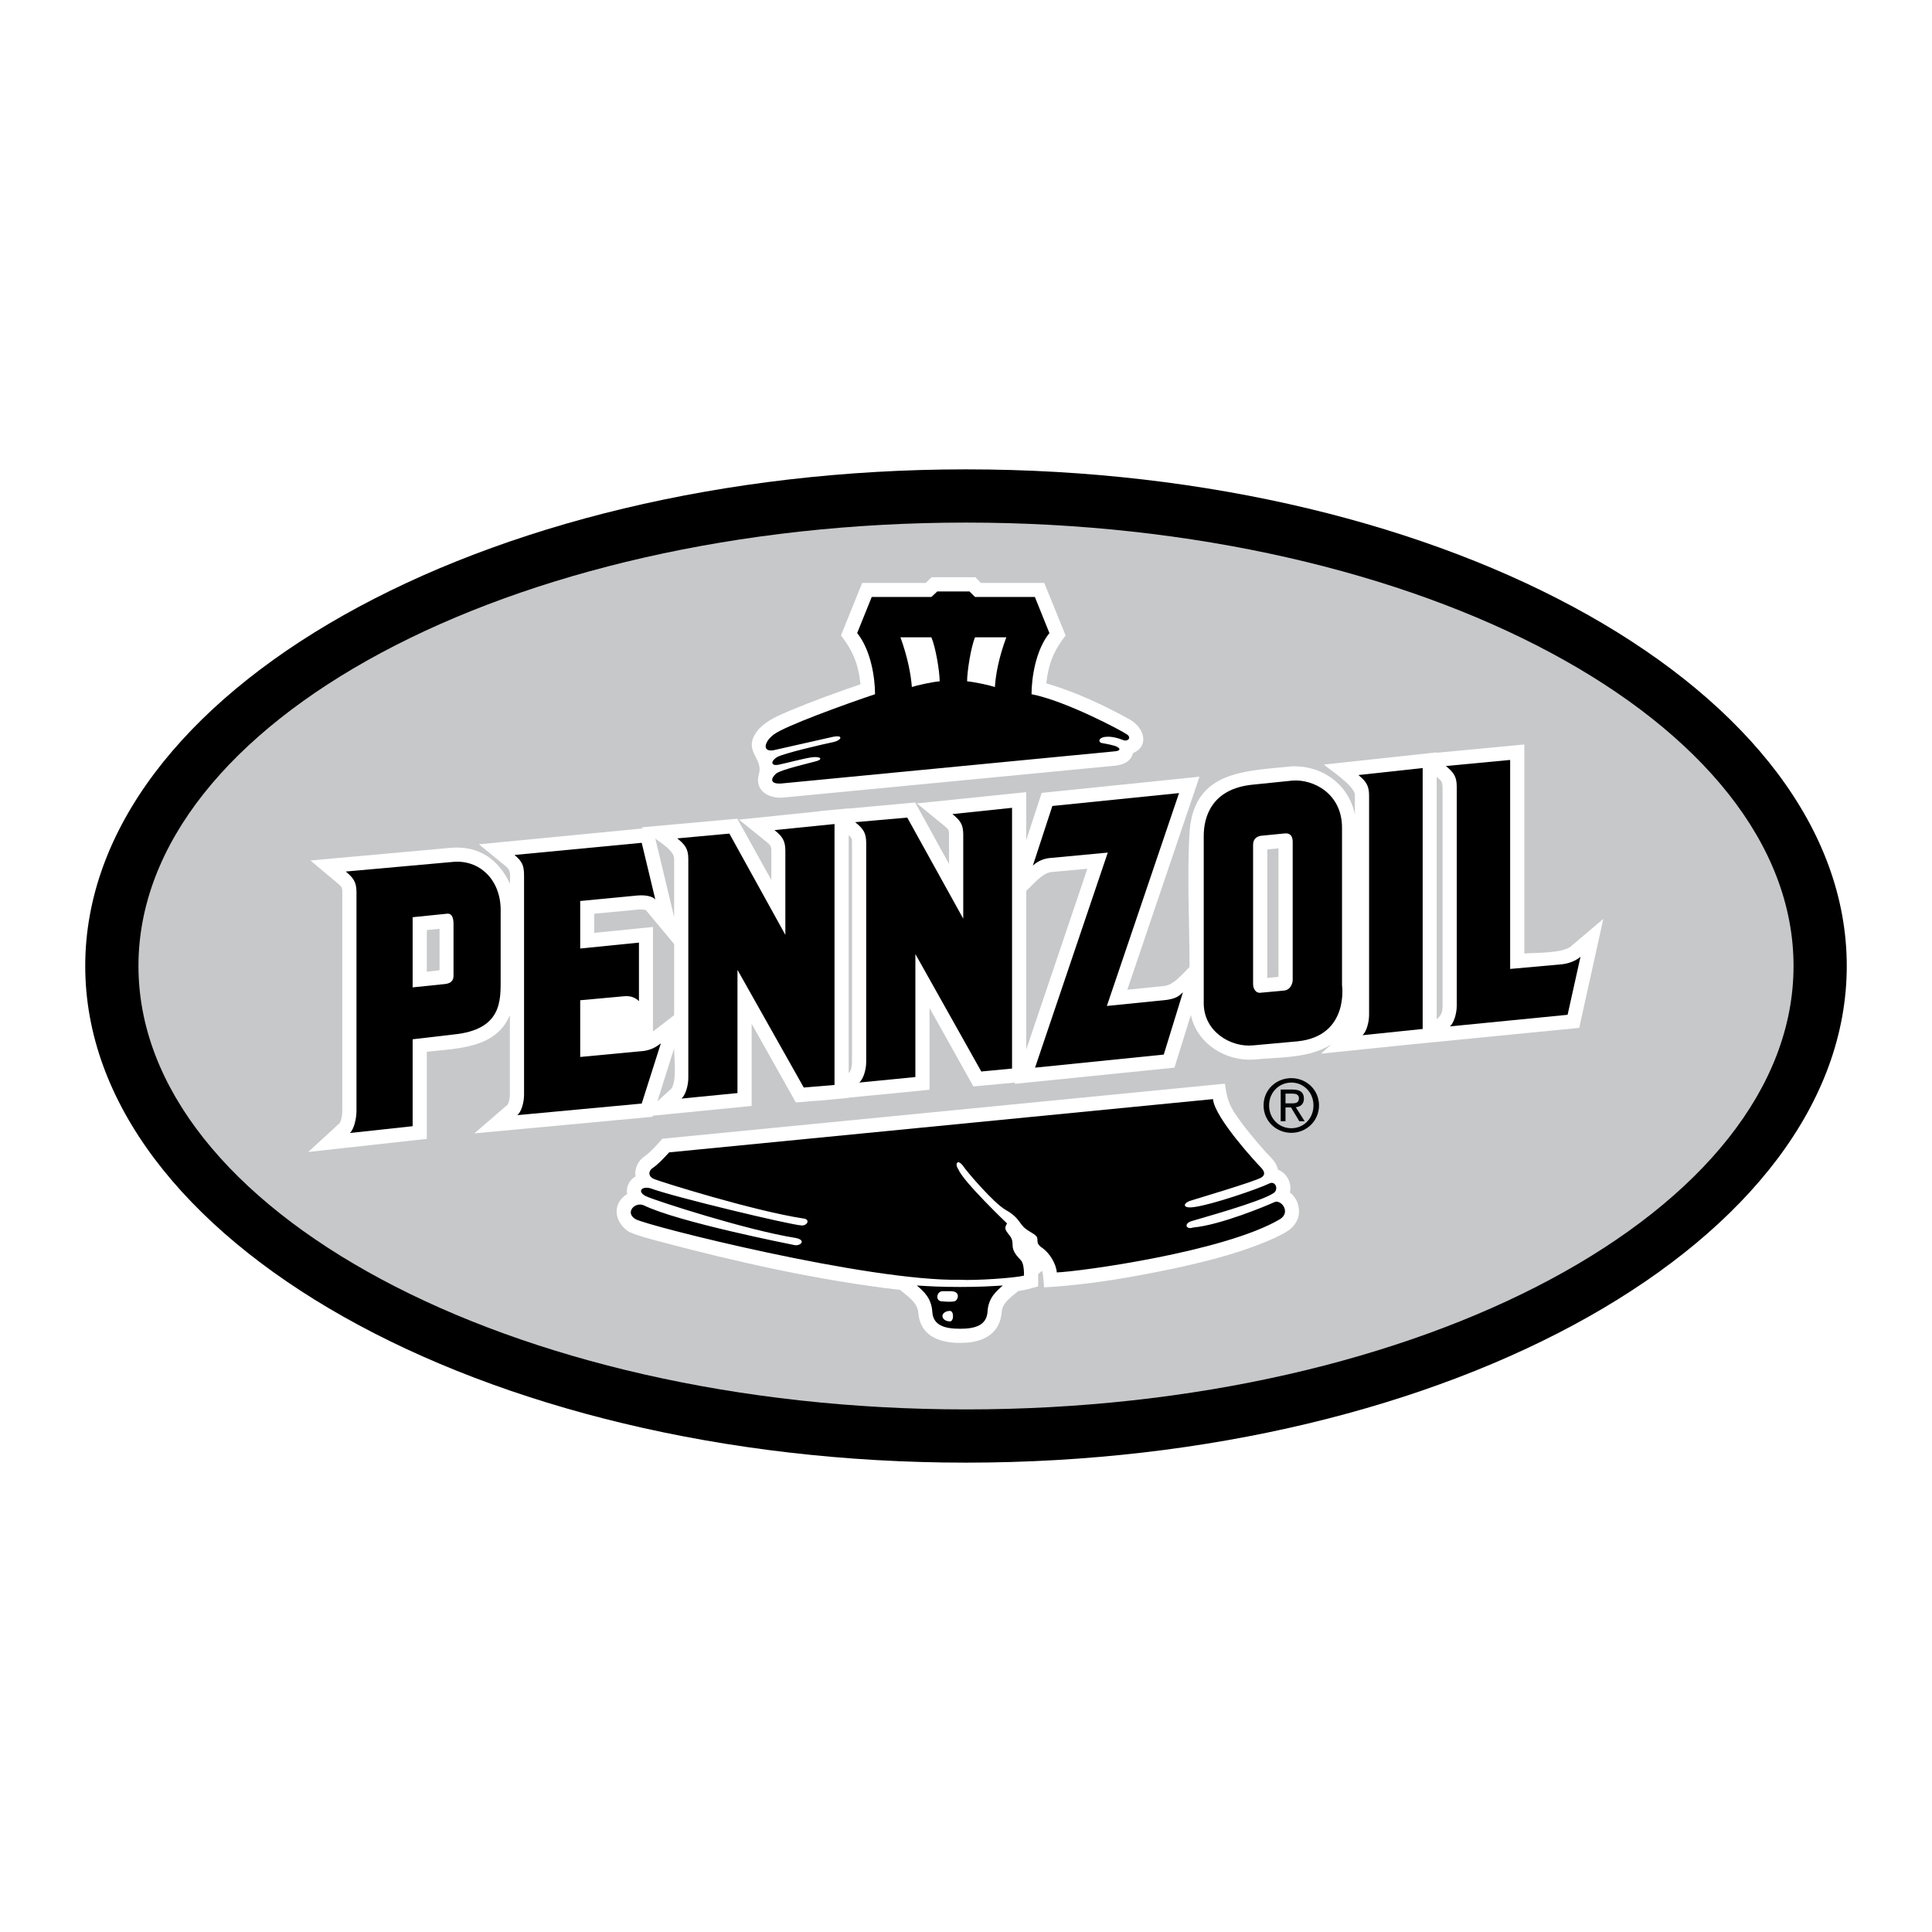 <?xml version="1.0" encoding="utf-8"?>
<!-- Generator: Adobe Illustrator 13.0.0, SVG Export Plug-In . SVG Version: 6.00 Build 14948)  -->
<!DOCTYPE svg PUBLIC "-//W3C//DTD SVG 1.0//EN" "http://www.w3.org/TR/2001/REC-SVG-20010904/DTD/svg10.dtd">
<svg version="1.0" id="Layer_1" xmlns="http://www.w3.org/2000/svg" xmlns:xlink="http://www.w3.org/1999/xlink" x="0px" y="0px"
	 width="192.756px" height="192.756px" viewBox="0 0 192.756 192.756" enable-background="new 0 0 192.756 192.756"
	 xml:space="preserve">
<g>
	<polygon fill-rule="evenodd" clip-rule="evenodd" fill="#FFFFFF" points="0,0 192.756,0 192.756,192.756 0,192.756 0,0 	"/>
	<path fill-rule="evenodd" clip-rule="evenodd" d="M96.378,145.928c-48.393,0-87.874-22.268-87.874-49.55
		c0-27.283,39.481-49.55,87.874-49.55s87.874,22.267,87.874,49.55C184.252,123.66,144.771,145.928,96.378,145.928L96.378,145.928z"
		/>
	<path fill-rule="evenodd" clip-rule="evenodd" fill="#C6C8CA" d="M96.378,52.138c45.472,0,82.564,19.878,82.564,44.24
		c0,24.362-37.093,44.239-82.564,44.239c-45.471,0-82.564-19.877-82.564-44.239C13.813,72.016,50.907,52.138,96.378,52.138
		L96.378,52.138z"/>
	<path fill-rule="evenodd" clip-rule="evenodd" d="M98.271,65.274c0.019-0.092,0.036-0.184,0.055-0.275h0.129
		c-0.165,0.588-0.294,1.194-0.404,1.8l-0.056-0.019C98.068,66.284,98.16,65.789,98.271,65.274L98.271,65.274z"/>
	<path fill-rule="evenodd" clip-rule="evenodd" d="M91.767,64.999h0.128c0.147,0.588,0.257,1.194,0.331,1.782l-0.055,0.019
		C92.061,66.192,91.932,65.586,91.767,64.999L91.767,64.999z"/>
	<path fill-rule="evenodd" clip-rule="evenodd" fill="#FFFFFF" d="M112.766,71.814c-2.627-1.47-5.493-2.792-8.377-3.638
		c0.22-1.966,0.753-3.27,1.929-4.777l-2.131-5.236h-6.32l-0.551-0.57h-4.373l-0.588,0.57h-6.338L83.903,63.4
		c1.194,1.525,1.745,2.884,1.948,4.869c-2.352,0.809-4.704,1.654-6.982,2.608c-1.157,0.497-2.278,0.938-3.16,1.856
		c-1.837,2.187,0.57,2.848-0.018,4.557c-0.386,1.635,0.992,2.352,2.333,2.296l33.271-3.197c0.79-0.092,1.525-0.404,1.745-1.25
		C114.731,74.405,114.125,72.604,112.766,71.814L112.766,71.814z"/>
	<path fill-rule="evenodd" clip-rule="evenodd" d="M64.87,103.121c-0.239,0.184-0.478,0.256-0.772,0.33l-4.813,0.459v-2.828
		c0.478-0.037,3.16-0.441,3.417-0.24L64.87,103.121L64.87,103.121z"/>
	<path fill-rule="evenodd" clip-rule="evenodd" fill="#FFFFFF" d="M89.801,128.693c0.753,0.645,1.727,1.232,1.819,2.279
		c0.22,2.756,2.884,3.178,5.107,2.959c1.855-0.221,3.086-1.213,3.215-3.068c0.092-0.938,1.01-1.508,1.653-2.059
		c0.698-0.092,1.322-0.275,1.984-0.459c0-0.404,0-0.826,0-1.23l0.386-0.332c0.146,0.496,0.146,1.121,0.202,1.654
		c4.428-0.238,8.837-1.01,13.191-1.93c3.344-0.734,6.669-1.58,9.811-2.994c1.065-0.533,2.039-0.918,2.389-2.168
		c0.165-0.918-0.147-1.818-0.864-2.369c0.221-0.938-0.294-1.93-1.194-2.279c-0.128-0.734-0.734-1.23-1.212-1.744
		c-1.121-1.27-2.224-2.572-3.16-3.988c-0.644-1.047-0.735-1.652-0.919-2.848l-56.127,5.494c-0.551,0.605-1.084,1.268-1.764,1.744
		c-0.661,0.461-1.029,1.195-0.918,2.021c-0.606,0.33-0.974,1.066-0.827,1.746c-1.58,0.992-1.268,2.848,0.165,3.766
		c0.919,0.424,1.948,0.662,2.921,0.938C73.523,125.92,81.717,127.758,89.801,128.693L89.801,128.693z"/>
	<path fill-rule="evenodd" clip-rule="evenodd" fill="#FFFFFF" d="M118.811,101.266c0.624,2.883,3.473,4.646,6.32,4.445
		c2.554-0.258,5.493-0.092,7.697-1.525l-1.028,0.938l8.745-0.9l17.013-1.672l2.406-10.876l-3.252,2.756
		c-0.9,0.698-3.509,0.606-4.63,0.698V74.276l-8.745,0.826v-0.036l-11.262,1.212c0.661,0.551,3.087,2.149,3.104,3.031v1.984
		c-0.588-3.013-3.252-4.96-6.319-4.832c-4.557,0.478-9.591,0.386-10.16,6.302c-0.294,4.465-0.019,9.241-0.019,13.724
		c-0.68,0.625-1.488,1.709-2.443,1.873l-3.767,0.387l7.202-21.256l-15.745,1.617l-1.543,4.721v-4.795l-10.913,1.121l2.774,2.26
		c0.312,0.276,0.44,0.349,0.44,0.772V86.2l-3.38-6.136l-6.632,0.606v-0.019l-2.921,0.276v0.018l-8.029,0.827l2.774,2.242
		c0.331,0.294,0.441,0.367,0.459,0.808v2.977L73.56,81.68l-9.554,0.864l0.129,0.11l-16.352,1.58l2.756,2.26
		c0.496,0.423,0.331,1.084,0.331,1.672c-1.121-2.443-3.123-3.803-5.861-3.583l-14.037,1.268l2.738,2.296
		c0.312,0.275,0.422,0.349,0.441,0.771v21.917c0,0.387-0.073,0.846-0.239,1.195l-3.16,2.902l11.832-1.305v-8.689
		c3.031-0.35,6.889-0.312,8.286-3.656v7.973c-0.019,0.312-0.073,0.662-0.202,0.938l-3.344,2.885l17.766-1.654l0.037-0.109
		l9.866-0.975v-8.193l4.41,7.846l2.223-0.184l-0.019,0.018l3.069-0.293v-0.02l8.065-0.789v-8.158l4.373,7.826l4.17-0.385
		l-0.055,0.129l15.946-1.617L118.811,101.266L118.811,101.266z"/>
	<path fill-rule="evenodd" clip-rule="evenodd" fill="#C6C8CA" d="M102.386,104.719V88.882c0.643-0.588,1.562-1.727,2.443-1.874
		l3.656-0.331L102.386,104.719L102.386,104.719z"/>
	<path fill-rule="evenodd" clip-rule="evenodd" d="M104.994,80.413l-1.947,5.953c0.515-0.496,1.157-0.698,1.617-0.753l5.86-0.551
		l-7.257,21.458l12.842-1.305l1.911-6.209c-0.441,0.404-0.68,0.605-1.599,0.752l-5.989,0.607l7.202-21.239L104.994,80.413
		L104.994,80.413z"/>
	<path fill-rule="evenodd" clip-rule="evenodd" d="M135.529,77.326c0.734,0.606,1.065,1.029,1.065,2.04v21.88
		c0,0.734-0.257,1.691-0.661,2.039l6.008-0.625V76.628L135.529,77.326L135.529,77.326z"/>
	<path fill-rule="evenodd" clip-rule="evenodd" d="M144.66,102.404c0.404-0.35,0.68-1.305,0.68-2.059V78.483
		c0-1.029-0.331-1.433-1.084-2.058l6.412-0.606v20.852l5.107-0.459c0.753-0.073,1.433-0.349,1.91-0.753l-1.286,5.787L144.66,102.404
		L144.66,102.404z"/>
	<path fill-rule="evenodd" clip-rule="evenodd" d="M67.57,83.646c0.753,0.606,1.103,1.029,1.103,2.04v21.863
		c0,0.752-0.276,1.707-0.68,2.057l5.585-0.551V96.764l6.614,11.74l3.068-0.258V82.213l-5.989,0.606
		c0.753,0.606,1.084,1.029,1.084,2.058v8.396L72.77,83.168L67.57,83.646L67.57,83.646z"/>
	<path fill-rule="evenodd" clip-rule="evenodd" d="M85.318,82.029c0.753,0.606,1.103,1.011,1.103,2.058v21.862
		c0,0.754-0.276,1.709-0.698,2.059l5.604-0.551V95.184l6.577,11.72l3.068-0.293V80.596l-5.952,0.625
		c0.753,0.606,1.083,1.01,1.083,2.021v8.415L90.517,81.57L85.318,82.029L85.318,82.029z"/>
	<path fill-rule="evenodd" clip-rule="evenodd" d="M51.329,85.3c0.753,0.625,0.956,1.029,0.956,2.058v21.863
		c0,0.752-0.257,1.707-0.68,2.039l12.419-1.158l1.911-6.008c-0.552,0.424-0.956,0.625-1.654,0.754l-6.394,0.605v-5.658l4.428-0.404
		c0.68-0.055,1.158,0.203,1.433,0.496v-5.842l-5.861,0.588v-4.74l5.732-0.551c0.882-0.073,1.562,0.129,1.764,0.404l-1.359-5.659
		L51.329,85.3L51.329,85.3z"/>
	<path fill-rule="evenodd" clip-rule="evenodd" d="M41.169,112.361l-6.265,0.68c0.404-0.35,0.662-1.434,0.662-2.186V88.993
		c0-1.029-0.349-1.433-1.066-2.04l10.638-0.956c2.646-0.275,4.813,1.727,4.813,4.795v6.852c0,2.168,0.147,5.09-4.703,5.568
		l-4.079,0.477V112.361L41.169,112.361z"/>
	<path fill-rule="evenodd" clip-rule="evenodd" d="M133.894,82.581v15.708c0,0,0.735,5.07-4.428,5.604l-4.445,0.404
		c-2.205,0.221-4.924-1.359-4.924-4.207V83.389c0-1.764,0.698-4.704,4.924-5.107l3.95-0.404
		C131.028,77.73,133.894,79.164,133.894,82.581L133.894,82.581z"/>
	<path fill-rule="evenodd" clip-rule="evenodd" d="M102.918,69.261c0-1.617,0.404-4.391,1.782-6.1l-1.451-3.601h-5.971l-0.551-0.551
		h-3.215l-0.588,0.551h-5.952l-1.452,3.601c1.378,1.708,1.782,4.483,1.782,6.1c-3.013,1.01-9.04,3.197-10.105,4.023
		c-1.065,0.809-1.139,1.874,0.166,1.525l5.695-1.286c1.139-0.239,0.9,0.312,0.166,0.496c-1.139,0.239-5.052,1.139-5.714,1.525
		c-0.625,0.404-0.625,0.9,0.165,0.753c0.827-0.166,2.609-0.662,3.436-0.753c0.827-0.074,0.974,0.239,0.312,0.404
		c-0.625,0.184-3.491,0.827-3.986,1.231c-0.478,0.404-0.735,1.065,0.496,0.992l33.143-3.196c0.975-0.055,0.606-0.423,0.11-0.57
		c-0.312-0.074-0.349-0.11-1.176-0.257c-0.496-0.055-0.422-0.551,0.239-0.625c0.661-0.092,1.378,0.147,1.801,0.312
		c0.403,0.184,0.899-0.184,0.403-0.551C112.05,72.972,106.336,69.922,102.918,69.261L102.918,69.261z"/>
	<path fill-rule="evenodd" clip-rule="evenodd" d="M66.762,114.971c-0.661,0.717-1.139,1.213-1.616,1.543
		c-0.496,0.312-0.496,0.9,0.165,1.139c0.625,0.258,9.811,3.143,14.826,3.914c0.735,0.072,0.423,0.734-0.165,0.697
		c-1.194-0.072-12.787-2.848-15.084-3.711c-0.974-0.238-1.304,0.404-0.404,0.809c0.9,0.422,10.013,3.381,14.918,4.152
		c1.047,0.221,0.496,0.789-0.092,0.717c-0.551-0.111-11.629-2.297-15.065-3.969c-0.9-0.404-1.947,0.734-0.827,1.377
		c1.14,0.662,23.168,6.211,32.372,6.045c1.488,0.092,5.585-0.184,6.375-0.422c0-0.312,0-1.213-0.312-1.525
		c-0.312-0.35-0.826-0.826-0.826-1.488c0-0.625-0.147-0.809-0.478-1.213c-0.312-0.422-0.312-0.568-0.074-0.973
		c0,0-4.354-4.152-4.85-5.383c-0.404-0.57-0.092-1.066,0.423-0.404c0.44,0.66,3.105,3.748,4.244,4.408
		c1.157,0.645,1.323,1.141,1.728,1.617c0.403,0.496,1.157,0.734,1.396,1.066c0.239,0.33-0.165,0.643,0.552,1.121
		c0.734,0.514,1.396,1.561,1.47,2.461c2.204-0.074,16.719-2.039,22.267-5.311c1.14-0.715,0.074-2.039-0.588-1.689
		c-0.661,0.312-5.364,2.279-8.065,2.518c-0.734,0.256-0.974-0.404-0.146-0.643c0.809-0.258,6.761-1.875,8.139-2.775
		c0.569-0.35,0.221-1.285-0.404-0.973c-1.139,0.551-5.695,2.111-7.496,2.352c-1.23,0.184-1.139-0.404-0.33-0.645
		c0.569-0.184,6.283-1.873,7.018-2.295c0.387-0.24,0.387-0.553,0-0.975c-0.403-0.404-4.647-4.979-4.813-6.854L66.762,114.971
		L66.762,114.971z"/>
	<path fill-rule="evenodd" clip-rule="evenodd" d="M95.79,132.57c1.488,0,2.646-0.33,2.737-1.707
		c0.073-1.379,0.882-2.041,1.525-2.609c-1.286,0.074-2.187,0.146-4.263,0.146c-2.131,0-3.031-0.072-4.317-0.146
		c0.661,0.568,1.451,1.23,1.543,2.609C93.089,132.24,94.247,132.57,95.79,132.57L95.79,132.57z"/>
	<path fill-rule="evenodd" clip-rule="evenodd" fill="#FFFFFF" d="M89.837,63.583h3.086c0.423,0.974,0.827,3.399,0.827,4.391
		c-0.827,0.074-2.278,0.404-2.774,0.569C90.885,67.332,90.572,65.604,89.837,63.583L89.837,63.583z"/>
	<path fill-rule="evenodd" clip-rule="evenodd" fill="#FFFFFF" d="M100.401,63.583h-3.124c-0.404,0.974-0.79,3.399-0.79,4.391
		c0.79,0.074,2.279,0.404,2.775,0.569C99.336,67.332,99.648,65.604,100.401,63.583L100.401,63.583z"/>
	<path fill-rule="evenodd" clip-rule="evenodd" d="M128.842,107.566c-1.507,0-2.774,1.139-2.774,2.719s1.268,2.738,2.774,2.738
		c1.47,0,2.756-1.158,2.756-2.738S130.312,107.566,128.842,107.566L128.842,107.566z"/>
	<path fill-rule="evenodd" clip-rule="evenodd" fill="#C6C8CA" d="M128.842,108.008c1.23,0,2.204,0.992,2.204,2.277
		c0,1.305-0.974,2.279-2.204,2.279c-1.25,0-2.224-0.975-2.224-2.279C126.618,109,127.592,108.008,128.842,108.008L128.842,108.008z"
		/>
	<path fill-rule="evenodd" clip-rule="evenodd" d="M128.254,110.488h0.551l0.827,1.377h0.532l-0.882-1.396
		c0.46-0.055,0.809-0.293,0.809-0.863c0-0.605-0.367-0.9-1.103-0.9h-1.212v3.16h0.478V110.488L128.254,110.488z"/>
	<path fill-rule="evenodd" clip-rule="evenodd" fill="#FFFFFF" d="M94.063,128.822c-0.643,0-0.771,0.975-0.11,1.012
		c0.643,0.055,0.937,0.055,1.268,0c0.312-0.037,0.716-0.975-0.331-1.012C94.541,128.822,94.265,128.822,94.063,128.822
		L94.063,128.822z"/>
	<path fill-rule="evenodd" clip-rule="evenodd" fill="#FFFFFF" d="M94.78,131.836c0.404,0,0.404-1.047,0-1.047
		c-0.423,0-0.753,0.238-0.753,0.514C94.026,131.598,94.357,131.836,94.78,131.836L94.78,131.836z"/>
	<path fill-rule="evenodd" clip-rule="evenodd" fill="#C6C8CA" d="M128.254,109.109h0.661c0.331,0,0.68,0.074,0.68,0.459
		c0,0.496-0.367,0.516-0.771,0.516h-0.569V109.109L128.254,109.109z"/>
	<path fill-rule="evenodd" clip-rule="evenodd" fill="#FFFFFF" d="M41.169,98.51l3.215-0.332c0.864-0.092,0.864-0.625,0.864-0.899
		v-5.071c0-0.551-0.111-1.103-0.662-1.047l-3.417,0.349V98.51L41.169,98.51z"/>
	<polygon fill-rule="evenodd" clip-rule="evenodd" fill="#C6C8CA" points="43.852,96.8 42.584,96.947 42.584,92.795 43.852,92.667 
		43.852,96.8 	"/>
	<path fill-rule="evenodd" clip-rule="evenodd" fill="#C6C8CA" d="M65.586,109.881l1.672-5.291c0,1.012,0.276,3.086-0.238,3.986
		L65.586,109.881L65.586,109.881z"/>
	<path fill-rule="evenodd" clip-rule="evenodd" fill="#C6C8CA" d="M67.258,91.491l-1.874-7.827c0.606,0.496,1.874,1.194,1.874,2.039
		V91.491L67.258,91.491z"/>
	<path fill-rule="evenodd" clip-rule="evenodd" fill="#C6C8CA" d="M67.258,101.283l-2.112,1.635V92.483l-5.861,0.588v-1.91
		l4.483-0.423c0.22,0,0.44,0,0.661,0.055l2.829,3.399V101.283L67.258,101.283z"/>
	<path fill-rule="evenodd" clip-rule="evenodd" fill="#C6C8CA" d="M84.675,83.334c0.275,0.239,0.33,0.331,0.33,0.68v21.918
		c0,0.33-0.055,0.881-0.33,1.121V83.334L84.675,83.334z"/>
	<path fill-rule="evenodd" clip-rule="evenodd" fill="#C6C8CA" d="M143.337,77.51c0.404,0.331,0.57,0.441,0.588,0.992v21.881
		c-0.018,0.643-0.128,0.9-0.588,1.305V77.51L143.337,77.51z"/>
	<path fill-rule="evenodd" clip-rule="evenodd" fill="#FFFFFF" d="M128.971,83.995c0-0.257-0.037-0.9-0.772-0.845l-2.425,0.239
		c-0.496,0.092-0.753,0.404-0.753,0.9v13.889c0,0.459,0.257,0.955,0.808,0.863l2.334-0.219c0.551-0.074,0.809-0.645,0.809-1.066
		V83.995L128.971,83.995z"/>
	<polygon fill-rule="evenodd" clip-rule="evenodd" fill="#C6C8CA" points="126.435,84.749 127.556,84.638 127.556,97.461 
		126.435,97.572 126.435,84.749 	"/>
</g>
</svg>
